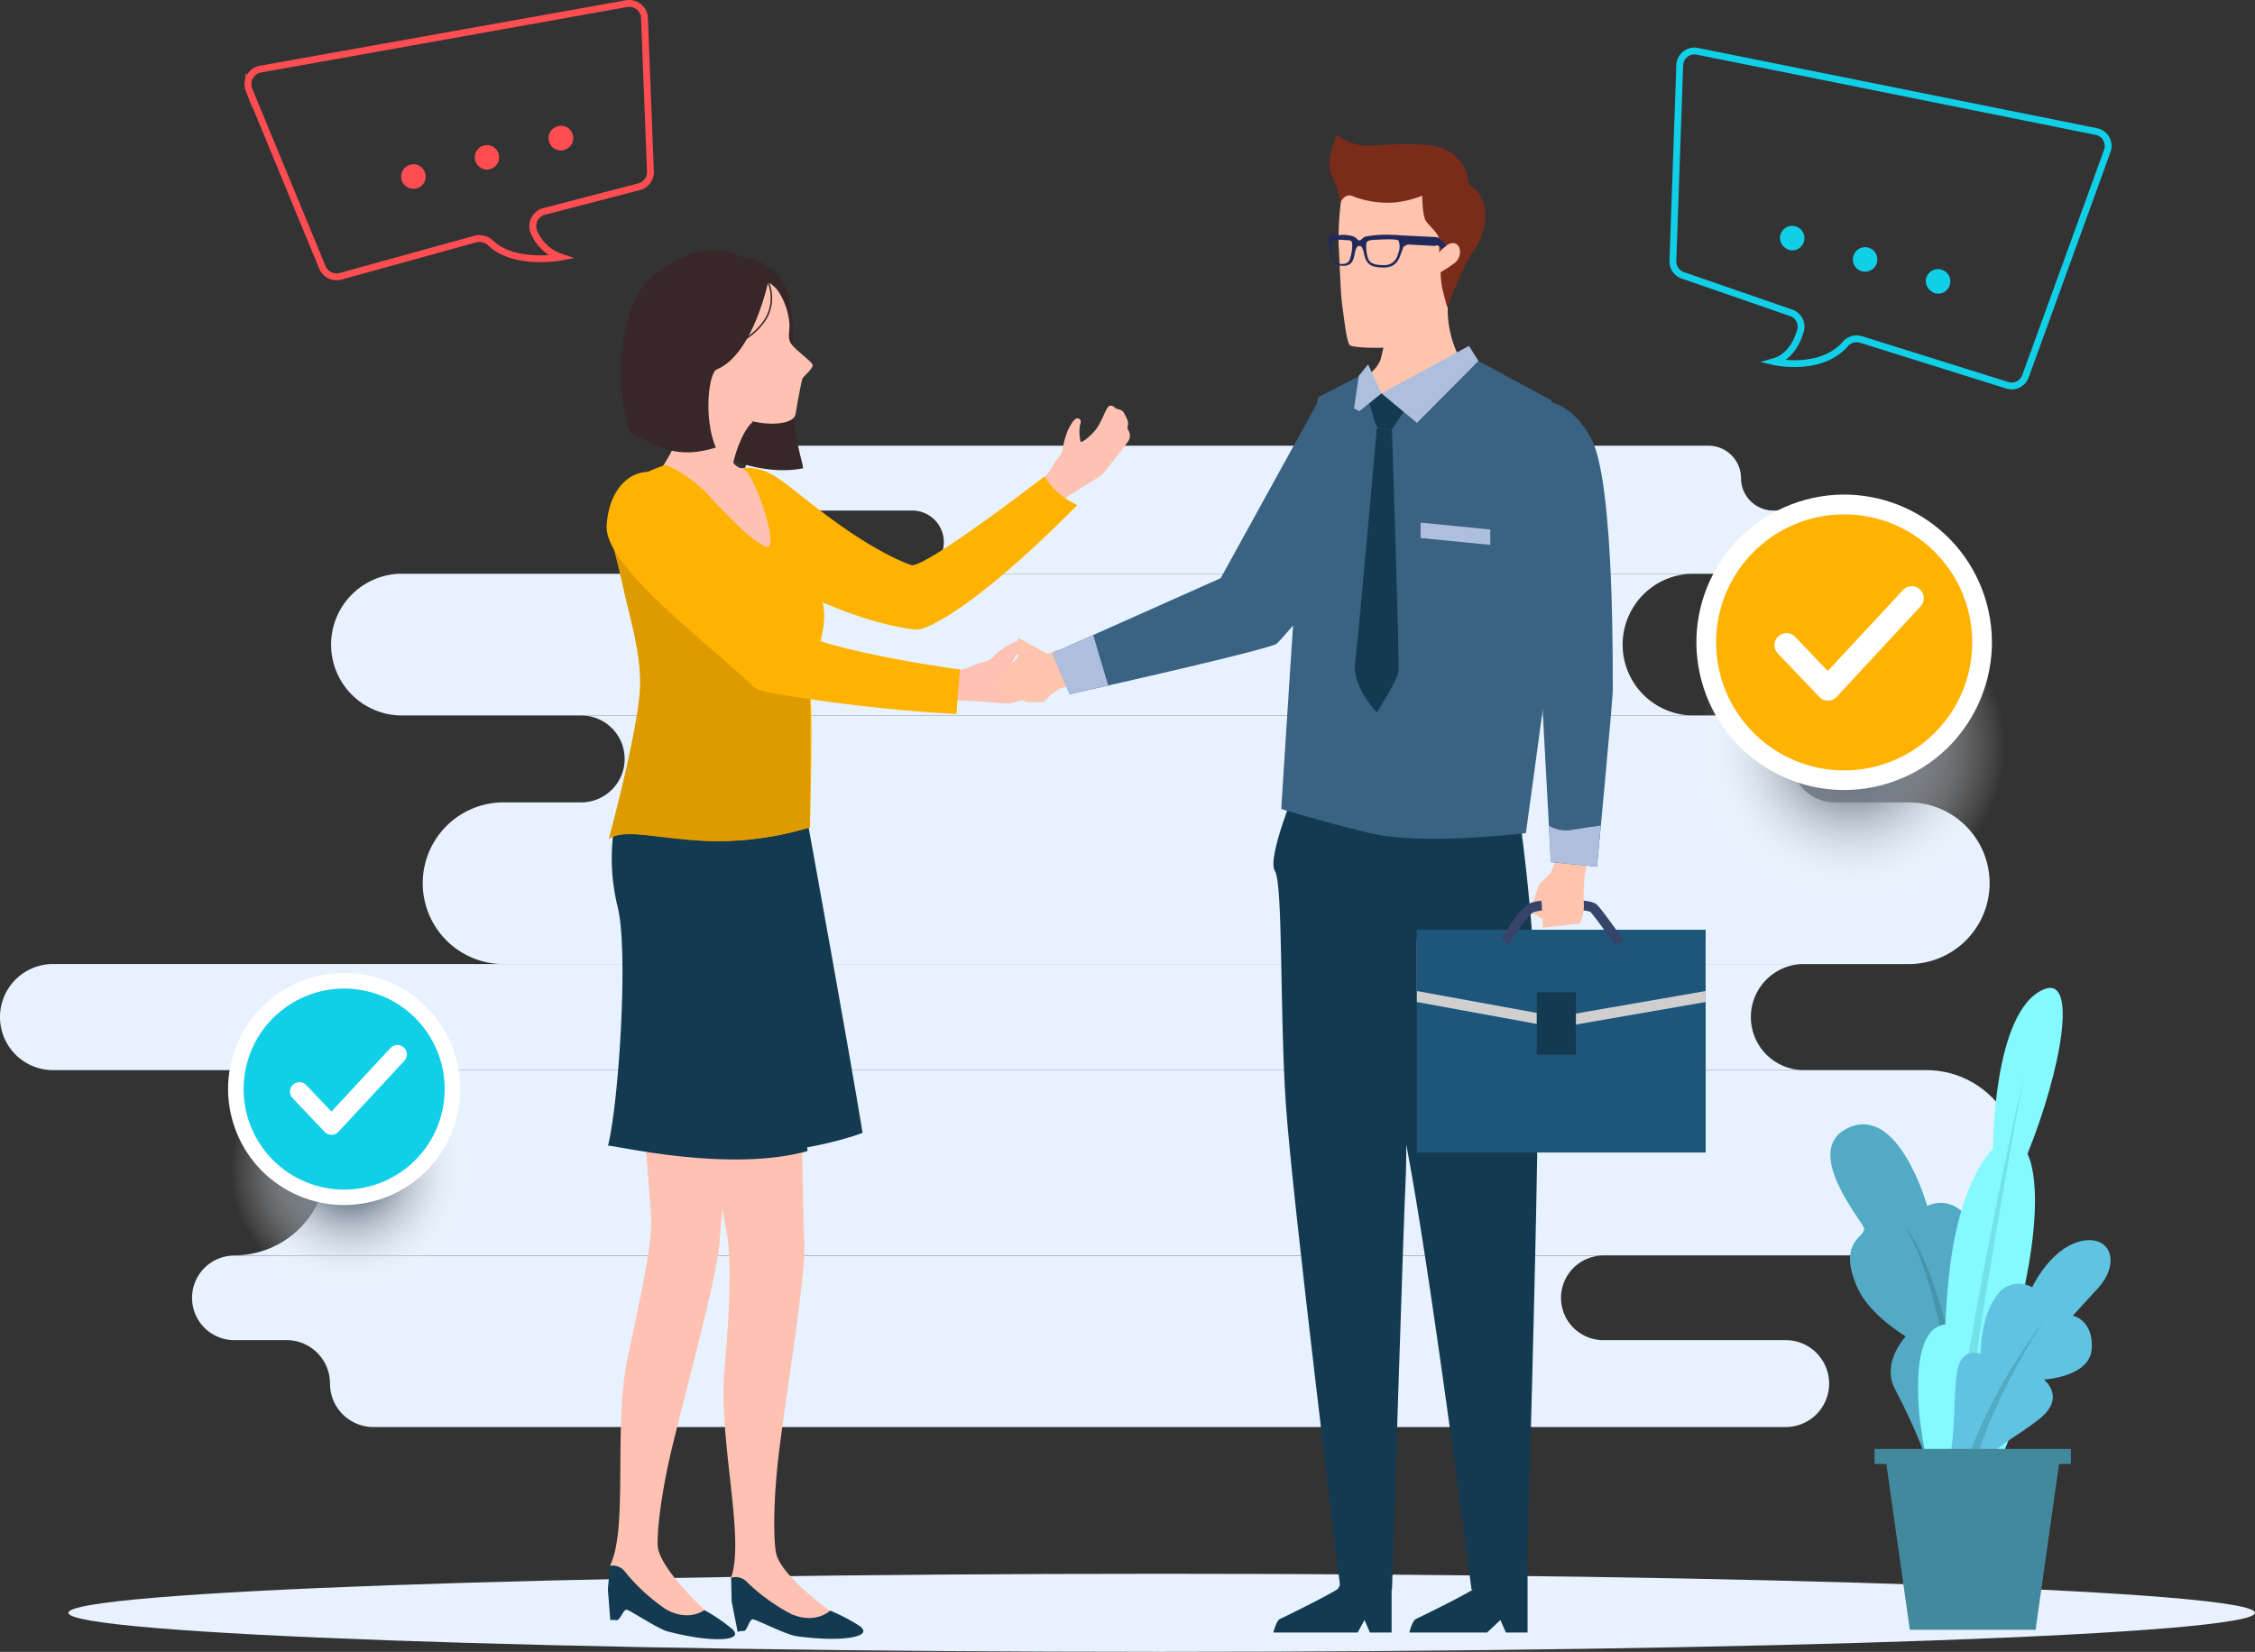 <svg xmlns="http://www.w3.org/2000/svg" xmlns:xlink="http://www.w3.org/1999/xlink" viewBox="0 0 329.71 241.59"><rect x="0" y="0" width="329.71" height="241.59" fill="#333333" stroke="none"/><defs><style>.cls-1{isolation:isolate;}.cls-2{fill:#e7f2fe;}.cls-3{fill:#133a50;}.cls-4{fill:#fec4ad;}.cls-5{fill:#7b2b1a;}.cls-6{fill:#396283;}.cls-7{fill:#aebfde;}.cls-8{fill:#21295b;}.cls-9{fill:#fec1b2;}.cls-10{fill:#382728;}.cls-11{fill:#ffb200;}.cls-12{fill:#de9b00;}.cls-13,.cls-16,.cls-23,.cls-25,.cls-30{fill:none;}.cls-13{stroke:#382728;stroke-width:0.22px;}.cls-13,.cls-16,.cls-23,.cls-25{stroke-miterlimit:10;}.cls-14{fill:#1d567a;}.cls-15{fill:#cfcfcf;}.cls-15,.cls-27,.cls-29{mix-blend-mode:multiply;}.cls-16{stroke:#364469;stroke-width:1.42px;}.cls-17{fill:#53aac4;}.cls-18{fill:#4894ab;}.cls-19{fill:#84f9ff;}.cls-20{fill:#72e2e8;}.cls-21{fill:#61c3e2;}.cls-22{fill:#43899e;}.cls-23{stroke:#ff4d52;}.cls-24{fill:#ff4d52;}.cls-25{stroke:#11cfe7;}.cls-26{fill:#11cfe7;}.cls-27{fill:url(#radial-gradient);}.cls-28{fill:#fff;}.cls-29{fill:url(#radial-gradient-2);}.cls-30{stroke:#fff;stroke-linecap:round;stroke-linejoin:round;stroke-width:2.76px;}</style><radialGradient id="radial-gradient" cx="270.82" cy="109.08" r="22.39" gradientUnits="userSpaceOnUse"><stop offset="0.23" stop-color="#687686"/><stop offset="0.41" stop-color="#8f99a5" stop-opacity="0.74"/><stop offset="0.81" stop-color="#dfe2e6" stop-opacity="0.21"/><stop offset="1" stop-color="#fff" stop-opacity="0"/></radialGradient><radialGradient id="radial-gradient-2" cx="51.26" cy="171.16" r="17.59" xlink:href="#radial-gradient"/></defs><g class="cls-1"><g id="Isolation_Mode" data-name="Isolation Mode"><path class="cls-2" d="M237.25,94.28h0a10.36,10.36,0,0,1,10.36-10.37H58.78A10.37,10.37,0,0,0,48.41,94.28h0a10.36,10.36,0,0,0,10.37,10.36H247.61A10.36,10.36,0,0,1,237.25,94.28Z"/><path class="cls-2" d="M279.08,117.35H268.27a6.36,6.36,0,0,1-6.36-6.36h0a6.35,6.35,0,0,0-6.35-6.35H85A6.35,6.35,0,0,1,91.33,111h0A6.36,6.36,0,0,1,85,117.35H73.63a11.82,11.82,0,0,0-11.82,11.82h0A11.82,11.82,0,0,0,73.63,141H279.08a11.83,11.83,0,0,0,11.83-11.82h0A11.83,11.83,0,0,0,279.08,117.35Z"/><path class="cls-2" d="M281.66,156.51H34.26a13.55,13.55,0,0,1,13.55,13.54h0A13.55,13.55,0,0,1,34.26,183.6h247.4a13.54,13.54,0,0,0,13.54-13.55h0A13.54,13.54,0,0,0,281.66,156.51Z"/><path class="cls-2" d="M265,74.67h-5.7a4.74,4.74,0,0,1-4.74-4.74h0a4.75,4.75,0,0,0-4.75-4.74H113.44a4.74,4.74,0,0,0-4.74,4.74h0a4.74,4.74,0,0,0,4.74,4.74h19.91A4.62,4.62,0,0,1,138,79.29h0a4.62,4.62,0,0,1-4.62,4.62H265a4.62,4.62,0,0,0,4.62-4.62h0A4.62,4.62,0,0,0,265,74.67Z"/><path class="cls-2" d="M34.26,196H41.9a6.35,6.35,0,0,1,6.35,6.36h0a6.35,6.35,0,0,0,6.36,6.35H261.09a6.35,6.35,0,0,0,6.35-6.35h0a6.35,6.35,0,0,0-6.35-6.36H234.43a6.19,6.19,0,0,1-6.19-6.18h0a6.19,6.19,0,0,1,6.19-6.19H34.26a6.19,6.19,0,0,0-6.18,6.19h0A6.18,6.18,0,0,0,34.26,196Z"/><path class="cls-2" d="M256,148.75a7.76,7.76,0,0,1,7.76-7.76H7.76a7.76,7.76,0,1,0,0,15.52h256A7.76,7.76,0,0,1,256,148.75Z"/><path class="cls-2" d="M329.71,235.88c0,3.15-71.57,5.71-159.86,5.71S10,239,10,235.88s71.57-5.71,159.85-5.71S329.71,232.73,329.71,235.88Z"/><path class="cls-3" d="M223.35,229v9.76h-3.17l-.8-1.83-1.95,1.83H206.06s.43-1.78,1-2,8.14-4,8.46-4.41,2-4.28,2-4.28Z"/><path class="cls-3" d="M203.47,229v9.76H200.3l-.79-1.83-1,1.83H186.18s.43-1.78,1-2,8.13-4,8.45-4.41,2-4.28,2-4.28Z"/><path class="cls-4" d="M211.68,44.93A15.5,15.5,0,0,0,213,51.51c.59,1.63,6.19,3.54,6.19,3.54s-16.92,18.8-23.46,18.68S198.54,56,198.54,56s2.74-1.66,3.33-3.45a36.6,36.6,0,0,0,1-5.84l7.66-9.8Z"/><path class="cls-4" d="M199.13,26.28c-1.11.71-3,2.22-3.09,3.33a46.49,46.49,0,0,0-.32,6.27c.16,1.9.24,6.83.56,9s.6,5.24,1.13,5.63,5.85.56,7,0,6.59-6,6.35-10.79c0,0,2.11,1,3.77-3.29.44-1.12-3.3-5.41-3.76-6.71-1.12-3.18-7.55-2.3-9.29-2.54A3.59,3.59,0,0,1,199.13,26.28Z"/><path class="cls-5" d="M196,29.61s.63-1.51,1.9-.87a13.93,13.93,0,0,0,6,.87,14.39,14.39,0,0,0,4.05-1s0,2.93.55,3.73,1.83,1.74,1.91,2.7a13,13,0,0,1,0,1.9s1.27-1.67,2.3-1.35,1,2.07,0,2.86a17.41,17.41,0,0,1-2.07,1.35,12.59,12.59,0,0,0,.24,2.38c.24,1,.72,2.78.72,2.78s2.22-6,4-8.49,2.69-7.55-.88-9.45a5.84,5.84,0,0,0-5-5.64c-5-.87-9.37.4-11.51-.31a6.82,6.82,0,0,1-2.7-1.35s-1.82,3.65-.79,6A14.88,14.88,0,0,1,196,29.61Z"/><path class="cls-3" d="M221.88,117.33a295.74,295.74,0,0,1,3,38c.07,18.62-1.72,77.16-1.72,77.16h-8s-7.32-56.67-10.33-68.65-8.84-49-8.84-49Z"/><path class="cls-3" d="M205.33,136.35s.5,30.38.2,36-2,60.11-2,60.11-7.53.19-7.53,0-7.09-57.32-8-71.09-.38-32.09-1.6-34,3.29-12.68,3.29-12.68l10.65,2.66Z"/><path class="cls-6" d="M216.17,52.79l10.62,5.74s2.68,10.82,2.53,15.23-6.22,48.09-6.22,48.09-15.2,1.85-22.84,0-12.92-3.53-12.92-3.53,2.64-42.64,3.25-47,2.1-13.2,2.1-13.2l6-3.09L202,57.53Z"/><polygon class="cls-3" points="200.03 58.37 201.3 62.65 203.52 62.81 206.85 57.73 201.99 57.53 200.03 58.37"/><polygon class="cls-7" points="214.78 50.59 201.99 57.53 207.17 61.85 216.17 52.79 214.78 50.59"/><polygon class="cls-7" points="201.99 57.53 197.81 60.9 198.67 54.98 200.03 53.29 201.99 57.53"/><polygon class="cls-7" points="217.9 79.69 207.71 78.69 207.71 76.44 217.9 77.44 217.9 79.69"/><path class="cls-8" d="M205.9,34.89c0-.39-1.35-.53-2.3-.54a16.86,16.86,0,0,0-4,.26c-.56.3-.57.55-.85.55s-.25-.26-.81-.56a4.85,4.85,0,0,0-2.17-.21,5.16,5.16,0,0,0-1.29.08c-.28.08-.23.45-.18,1.07a10.49,10.49,0,0,0,.46,2.19c.29.89.61,1.16,1.71,1.14,1.58,0,1.49-1.55,1.7-2.19s.34-.71.58-.71.39.08.59.72.21,2.06,1.77,2.33c2.05.35,3-.17,3.49-1.31.62-1.55.54-1.56.71-1.69s.55-.18.59-.39A2.73,2.73,0,0,0,205.9,34.89Zm-8.35,2.34c-.17.81-.32,1.39-1.35,1.38s-1.17-.69-1.32-1.23a2.89,2.89,0,0,1,0-2.05c.19-.24.31-.32,1.49-.24s1.21,0,1.33.5A5.21,5.21,0,0,1,197.55,37.23Zm6.84-.07a2,2,0,0,1-2.24,1.61c-1.86,0-2.12-.71-2.27-1.52a5.27,5.27,0,0,1-.11-1.64c.13-.48.53-.5,1.71-.56s2.76-.11,3,.14A2.47,2.47,0,0,1,204.39,37.16Zm7.1-1.15s-.8-1.29-1.6-1.34l-5.1-.25,1,1.33,4,.22a1,1,0,0,1,.32-.08c.24,0,.71.56.71.56A2.23,2.23,0,0,1,211.49,36Z"/><path class="cls-9" d="M105.93,200.29c.79-8.61,1-16.23.36-19.81-2.85-15.29-8.56-50.09-8.56-50.09l19,1s.67,48.24.84,50c.41,4.23-2.28,19.94-3.63,30.66-1,8-.82,13.93-.41,15.34.94,3.28,7.82,8.22,7.82,8.22a3.27,3.27,0,0,1-2.54,2.2c-1.49.34-5-2-6.21-2.56a20.87,20.87,0,0,1-5.73-4.45C109,225.06,105,210.59,105.93,200.29Z"/><path class="cls-3" d="M106.9,230.75a2.29,2.29,0,0,1,2.4.71,27.58,27.58,0,0,0,6.42,4.61c3.58,1.54,5.66-.51,5.66-.51a26.94,26.94,0,0,1,4.05,2.08c2.82,1.72-2.17,2.61-9,1.65-1.5-.21-5.82-2.43-6.35-2.46s-.85,1.7-1.3,1.7c-.8,0-.92.16-.92.16l-.88-4.44Z"/><path class="cls-9" d="M91.77,198.58c1.79-8.45,3.67-16.89,3.43-20.52-1-15.52-3.48-34.21-3-49.42.13-4.25,17.81,2.72,17.81,2.72s-4.73,48-4.76,49.75c-.09,4.25-4.25,19.56-6.84,30C96.46,219,96,224.9,96.19,226.34c.55,3.37,6.8,9.08,6.8,9.08a3.26,3.26,0,0,1-2.78,1.89c-1.51.17-4.72-2.59-5.86-3.27A20.6,20.6,0,0,1,89.18,229C91.91,223.54,89.63,208.71,91.77,198.58Z"/><path class="cls-3" d="M89.18,229a2.29,2.29,0,0,1,2.3,1,28.28,28.28,0,0,0,5.83,5.33c3.38,1.95,5.68.15,5.68.15a26.51,26.51,0,0,1,3.79,2.54c2.6,2-2.46,2.34-9.13.59-1.46-.38-5.5-3.09-6-3.18s-1,1.58-1.49,1.53c-.78-.09-.93,0-.93,0l-.35-4.51Z"/><path class="cls-3" d="M114.14,142.84c-.34.15,4.25,25.42,3.9,25.52-11.55,3.17-28.07-.86-29.14-.8,1.6-6.38,3-28.6,1.42-34.87-2.66-10.91,1.12-20.4,6.4-25.85s14.37-4.26,14.37-4.26l2.42,16a29.38,29.38,0,0,1,3.25,11.74c.06,2.25-.11,6.7-.41,11.58C115.61,142.18,114.88,142.52,114.14,142.84Z"/><path class="cls-10" d="M117.43,68.48C110.1,70,101,65.29,94.94,60.4L97.42,52l10.52-14.41a7.78,7.78,0,0,1,7.64,7c1.19,7.08-1,12.64,1.6,22.7A11.06,11.06,0,0,1,117.43,68.48Z"/><path class="cls-9" d="M151.19,71.06a9,9,0,0,0,2.93-3.28c.26-.5,1.16-1.23,1.24-2a12,12,0,0,1,.84-3c.39-.68.85-1.65,1.36-1.59s.54.49.34,1A6.4,6.4,0,0,0,158,64.6c.1.23,1.37-.71,2.18-1.72s1.36-2.75,1.82-3.34,1.17.23,1.17.23.85.11,1.1.52a6,6,0,0,1,.64,1.36c.12.44-.18.87.06,1.28a1.43,1.43,0,0,1,0,1.58c-.37.6-3.25,4.26-3.83,4.88s-5.45,3.21-7.2,4.88c0,0-.31.2-1.24-.9A10.49,10.49,0,0,1,151.19,71.06Z"/><path class="cls-11" d="M109.23,68.41c-3.32-.09-5.54,6-2.54,10.73S124.05,90.82,133.27,92c.87.11,1.41.17,3.25-.77,6.5-3.33,15.4-11.7,21-17.36a11.07,11.07,0,0,1-4.81-4.19s-16.52,12.77-19.33,13c0,0-4.52-1.24-13.06-7.71C114.15,70.28,112.76,68.51,109.23,68.41Z"/><path class="cls-9" d="M108.69,68.52c-1.11,0-3-1.54-1.35-5.16l-7-2.31a31.92,31.92,0,0,1-3.59,7.39c-2,2.72,6.61,19.46,11.61,20.27s6.74-5.46,6.74-5.46L111.6,70.93Z"/><path class="cls-9" d="M110.08,61.7c-1.68,1.35-3.29,6.19-3.23,8.79l-10.71,2.2a119,119,0,0,0,3.45-12.1c1.06-5.21,0-7.4,0-7.4Z"/><path class="cls-9" d="M113.72,42.49a10.09,10.09,0,0,1,1.7,4.82c.1,1-.37,2.09.28,3s2.87,2.49,3.1,3-1.31,1.69-1.47,2.08-.74,3.54-1,5.14-3.87,1.68-6.24,1.1a33.8,33.8,0,0,1-7.23-3.38c-1.35-.79-3.31-5.13-3.31-5.13l-1.75-8.54a7,7,0,0,1,6.74-4.71C109.86,39.91,112.32,40.7,113.72,42.49Z"/><path class="cls-10" d="M104.86,54c-1.19.25-2.07,7-.2,11.46-5.58,1.72-8.28,0-12.4-2.09C90.83,61.32,88.88,46,95.37,40.49c10.83-9.12,17,.53,17,.53S110.16,51.78,104.86,54Z"/><path class="cls-3" d="M99.6,166.13c-2.67-5-7.08-35.24-6.79-40.17.49-8.1,5-12.82,11.33-14.8,5-1.56,12.56,1.46,12.56,1.46l2.23,12.26s5.1,28.09,7.19,40.79C125.61,166,108.57,171.74,99.6,166.13Z"/><path class="cls-11" d="M97.39,68a19.68,19.68,0,0,1,6.55,4.79c3.09,3.4,7.37,7.61,8.48,7.12s-1.74-9.93-3.73-11.41l3.41,1.11s3,8,4.53,10.73,4,6.41,3.88,10-2.35,8.69-2,11.77-.08,18.87-.08,18.87a46.78,46.78,0,0,1-14.81,2c-7.67-.34-12.11-1.89-14.58-.34,0,0,3.54-12.93,4.44-20.48.66-5.54-1.14-10.77-2.48-16.9s-2.9-9.54-.83-12.7S97.39,68,97.39,68Z"/><path class="cls-12" d="M106.24,95.88C99.35,89,94.91,80.23,91.47,71.12a8,8,0,0,0-1.32,1.48c-2.07,3.16-.51,6.57.83,12.7s3.14,11.36,2.48,16.9c-.9,7.55-4.44,20.48-4.44,20.48,2.47-1.55,6.91,0,14.58.34a46.78,46.78,0,0,0,14.81-2s.07-15,0-20.29C113.75,98.78,109.85,99.51,106.24,95.88Z"/><path class="cls-13" d="M111.66,40.07a6,6,0,0,1,.15,6.8,9.53,9.53,0,0,1-5.89,3.92"/><path class="cls-9" d="M138.25,98.15a9.33,9.33,0,0,0,4.49-1c.54-.26,1.75-.32,2.28-.91a12.17,12.17,0,0,1,2.59-2c.74-.34,1.73-.87,2.12-.51s.15.76-.34,1.09A6.53,6.53,0,0,0,148,96.88c-.06.25,1.59.24,2.91-.11s2.85-1.48,3.6-1.7.85.92.85.92.65.61.6,1.12a6,6,0,0,1-.3,1.54c-.17.45-.69.62-.73,1.12a1.52,1.52,0,0,1-1,1.34c-.68.27-5.38,1.59-6.26,1.75s-6.58-.65-9.09-.32c0,0-.39,0-.5-1.53A11.09,11.09,0,0,1,138.25,98.15Z"/><path class="cls-11" d="M96.08,69.15c-3.38-.82-7,1.83-7.38,7.69s13.93,16.47,21,23.17c.67.63,1.09,1,3.22,1.36a237.76,237.76,0,0,0,26.93,3.06s.19-2.91.52-6.51c0,0-19.55-2.62-25.12-6.09,0,0-4-2.54-7.43-9C104,75.68,100.81,70.3,96.08,69.15Z"/><path class="cls-4" d="M225,129.4s-.88,2.69-1.2,3.43,2.33,1.8,2.33,1.8l1.05-3.28Z"/><rect class="cls-14" x="207.16" y="136" width="42.23" height="32.56"/><polygon class="cls-15" points="249.38 146.55 227.74 150.31 207.16 146.55 207.16 137.61 249.38 137.61 249.38 146.55"/><polygon class="cls-14" points="249.38 144.94 227.74 148.7 207.16 144.94 207.16 136 249.38 136 249.38 144.94"/><path class="cls-16" d="M220,137.75s2.69-4.3,3.81-4.92c1.43-.79,8.49-.71,9.2,0s3.81,5.08,3.81,5.08"/><rect class="cls-3" x="224.69" y="145.12" width="5.73" height="9.13"/><path class="cls-4" d="M228,124.41l-1.22,3.17L225,129.4l.42,2.84.18,3.45,5.39-.64a6.13,6.13,0,0,0,.59-2.87,29.1,29.1,0,0,1,.1-3.93c.13-.82.56-3.2.56-3.2Z"/><path class="cls-6" d="M226.76,126.09l6.74.66s2.35-24.67,2.31-25.93.33-29.95-3.11-36.59c-2.78-5.37-7.09-6.56-10.73-5.3s-2.11,9.61-2.11,9.61L225.4,101Z"/><path class="cls-7" d="M230,121.35a5,5,0,0,1-3.55-.6l.29,5.34,6.74.66.57-6C232.72,120.92,231.37,121.12,230,121.35Z"/><path class="cls-4" d="M148.9,93.3a11.54,11.54,0,0,0-.52,2.3l1.61.68,1.22-.82,1.92.14Z"/><path class="cls-4" d="M157,95.22l-3.85.38-2.76-.81-1.15.81-4.17,4.82,5,2.26h2.54a8.91,8.91,0,0,1,2.43-2l3.54-1Z"/><path class="cls-6" d="M153.89,95.53l2.52,6s29.16-6.51,30.26-7.39,18-21.25,18-21.25-1.29-9.93-5-12.2a14.25,14.25,0,0,0-6.79-2.26l-14.4,26.13Z"/><path class="cls-7" d="M159.85,92.87l-6,2.66,2.52,6,5.67-1.28C161.3,97.8,160.55,95.34,159.85,92.87Z"/><path class="cls-3" d="M201.3,62.65s-2.69,30.76-3.17,34.25,3.17,7.3,3.17,7.3,3-4.6,3.17-6-.95-35.36-.95-35.36Z"/><path class="cls-17" d="M286.81,221.89c.79-6.35,8.46-15.87,8.73-22.22s-4.76-7.41-4.76-7.41.44-10-3.18-14.33c-2.72-3.29-5.82-1.55-5.82-1.55s-4.16-15-11.64-11.38c-6.62,3.18,1.85,13.23,2.38,14.56s-4.1,1.84-.88,8.9c1.76,3.88,7,7,7,7s-3.61,3.79-1.58,7.68c3,5.71,6.88,14.55,6.88,20.1Z"/><path class="cls-18" d="M278.34,179.11s4.94,6.18,7.94,30.52c2.45,19.94,2.64,24.17,2.64,24.17l2.12-4.94S286.28,188.29,278.34,179.11Z"/><path class="cls-19" d="M296.44,168.78c5-12.44,7.41-26.2,2.38-24.08-7.46,3.14-7.41,23.28-7.41,23.28s-4.76,4.24-6.35,17.73c-.27,2.31-.48,5-.64,8-2.49.23-4.51,3.29-3.86,12.39.45,6.31,5.3,28,5.3,28s.52-6.61,6.87-21.17,1.59-17.72,1.59-17.72C300,174.36,296.44,168.78,296.44,168.78Z"/><path class="cls-20" d="M284.74,221.54c1.91-23.92,11.17-64.14,11.17-64.14s-7.94,41.8-10.77,70.13Z"/><path class="cls-21" d="M284.84,214.25c1.23-4.59.67-10.5,1.38-13.94s3.39-2.3,3.39-2.3-.11-5.16,2.24-8.37a3.87,3.87,0,0,1,5.28-1.37s2.54-5.51,6.92-6.69,6.25,2.95,2.63,6.9l-3.61,3.94s3,.6,2.77,4.8-7,4.54-7,4.54,3.36,2.61-.7,5.8-7.32,4.23-9.55,8.55C288.61,216.11,284.57,215.26,284.84,214.25Z"/><path class="cls-17" d="M285.57,219.86A77.74,77.74,0,0,1,299,193s-11.15,15.89-12.21,31.06Z"/><polygon class="cls-22" points="302.79 211.91 274.08 211.91 274.08 214.11 275.81 214.11 279.24 238.37 297.63 238.37 301.06 214.11 302.79 214.11 302.79 211.91"/><path class="cls-23" d="M94.23,2.64l.87,22.43a2.22,2.22,0,0,1-1.66,2.24L79.57,30.92a2.22,2.22,0,0,0-1.42,3.18A6.48,6.48,0,0,0,82,37.6s-6.89,1.3-10.35-2.14a2.41,2.41,0,0,0-2.1-.51L49.79,40.41a2.24,2.24,0,0,1-2.65-1.3l-10.74-26a2.23,2.23,0,0,1,1.67-3L91.62.53A2.23,2.23,0,0,1,94.23,2.64Z"/><path class="cls-24" d="M60.44,27.61a1.8,1.8,0,0,1-1.73-1.33,1.75,1.75,0,0,1,.19-1.36A1.79,1.79,0,0,1,60,24.09a1.74,1.74,0,0,1,.45-.06,1.78,1.78,0,0,1,1.73,1.34A1.8,1.8,0,0,1,62,26.73a1.77,1.77,0,0,1-1.1.82A1.68,1.68,0,0,1,60.44,27.61Z"/><path class="cls-24" d="M71.2,24.8a1.79,1.79,0,0,1-.45-3.52,1.74,1.74,0,0,1,.45-.06,1.79,1.79,0,0,1,.45,3.52A1.74,1.74,0,0,1,71.2,24.8Z"/><path class="cls-24" d="M82,22a1.8,1.8,0,0,1-1.55-2.7,1.81,1.81,0,0,1,1.1-.83A1.74,1.74,0,0,1,82,18.4a1.79,1.79,0,0,1,.45,3.53A1.74,1.74,0,0,1,82,22Z"/><path class="cls-25" d="M245.6,9.53l-1,28.64a2.15,2.15,0,0,0,1.44,2.1l15.85,5.48a2.14,2.14,0,0,1,1.37,2.59c-.48,1.66-1.55,3.88-3.88,4.55,0,0,6.83,1.59,10.47-2.62a2.2,2.2,0,0,1,2.3-.61l21.32,6.68A2.14,2.14,0,0,0,296.16,55l11.95-32.92a2.15,2.15,0,0,0-1.59-2.84L248.17,7.5A2.15,2.15,0,0,0,245.6,9.53Z"/><path class="cls-26" d="M261.11,36.31a1.78,1.78,0,0,1-.78-2,1.78,1.78,0,0,1,2.22-1.2,1.57,1.57,0,0,1,.42.18,1.8,1.8,0,0,1-.07,3.11,1.86,1.86,0,0,1-1.37.14A2,2,0,0,1,261.11,36.31Z"/><path class="cls-26" d="M271.77,39.48a1.8,1.8,0,0,1,.08-3.11,1.74,1.74,0,0,1,1.36-.14,2,2,0,0,1,.42.18,1.81,1.81,0,0,1,.79,2.05,1.79,1.79,0,0,1-2.23,1.2A1.72,1.72,0,0,1,271.77,39.48Z"/><path class="cls-26" d="M282.44,42.64a1.79,1.79,0,0,1-.79-2,1.78,1.78,0,0,1,2.22-1.2,1.57,1.57,0,0,1,.42.18,1.79,1.79,0,0,1-1.44,3.25A2.17,2.17,0,0,1,282.44,42.64Z"/><circle class="cls-27" cx="270.82" cy="109.08" r="22.39"/><circle class="cls-28" cx="269.64" cy="93.95" r="21.6" transform="translate(-15.84 88.16) rotate(-18.05)"/><circle class="cls-11" cx="269.64" cy="93.95" r="18.72"/><path class="cls-28" d="M267.28,102.47a1.75,1.75,0,0,1-1.28-.55l-6-6.29a1.76,1.76,0,1,1,2.55-2.42l4.69,4.93,11-11.84a1.75,1.75,0,1,1,2.57,2.39L268.56,101.9a1.77,1.77,0,0,1-1.27.57Z"/><circle class="cls-29" cx="51.26" cy="171.16" r="17.59"/><circle class="cls-28" cx="50.32" cy="159.27" r="16.97" transform="translate(-116.05 144.46) rotate(-67.38)"/><circle class="cls-26" cx="50.32" cy="159.27" r="14.7" transform="translate(-116.27 171.41) rotate(-76.63)"/><polyline class="cls-30" points="43.78 159.65 48.47 164.59 58.11 154.21"/></g></g></svg>